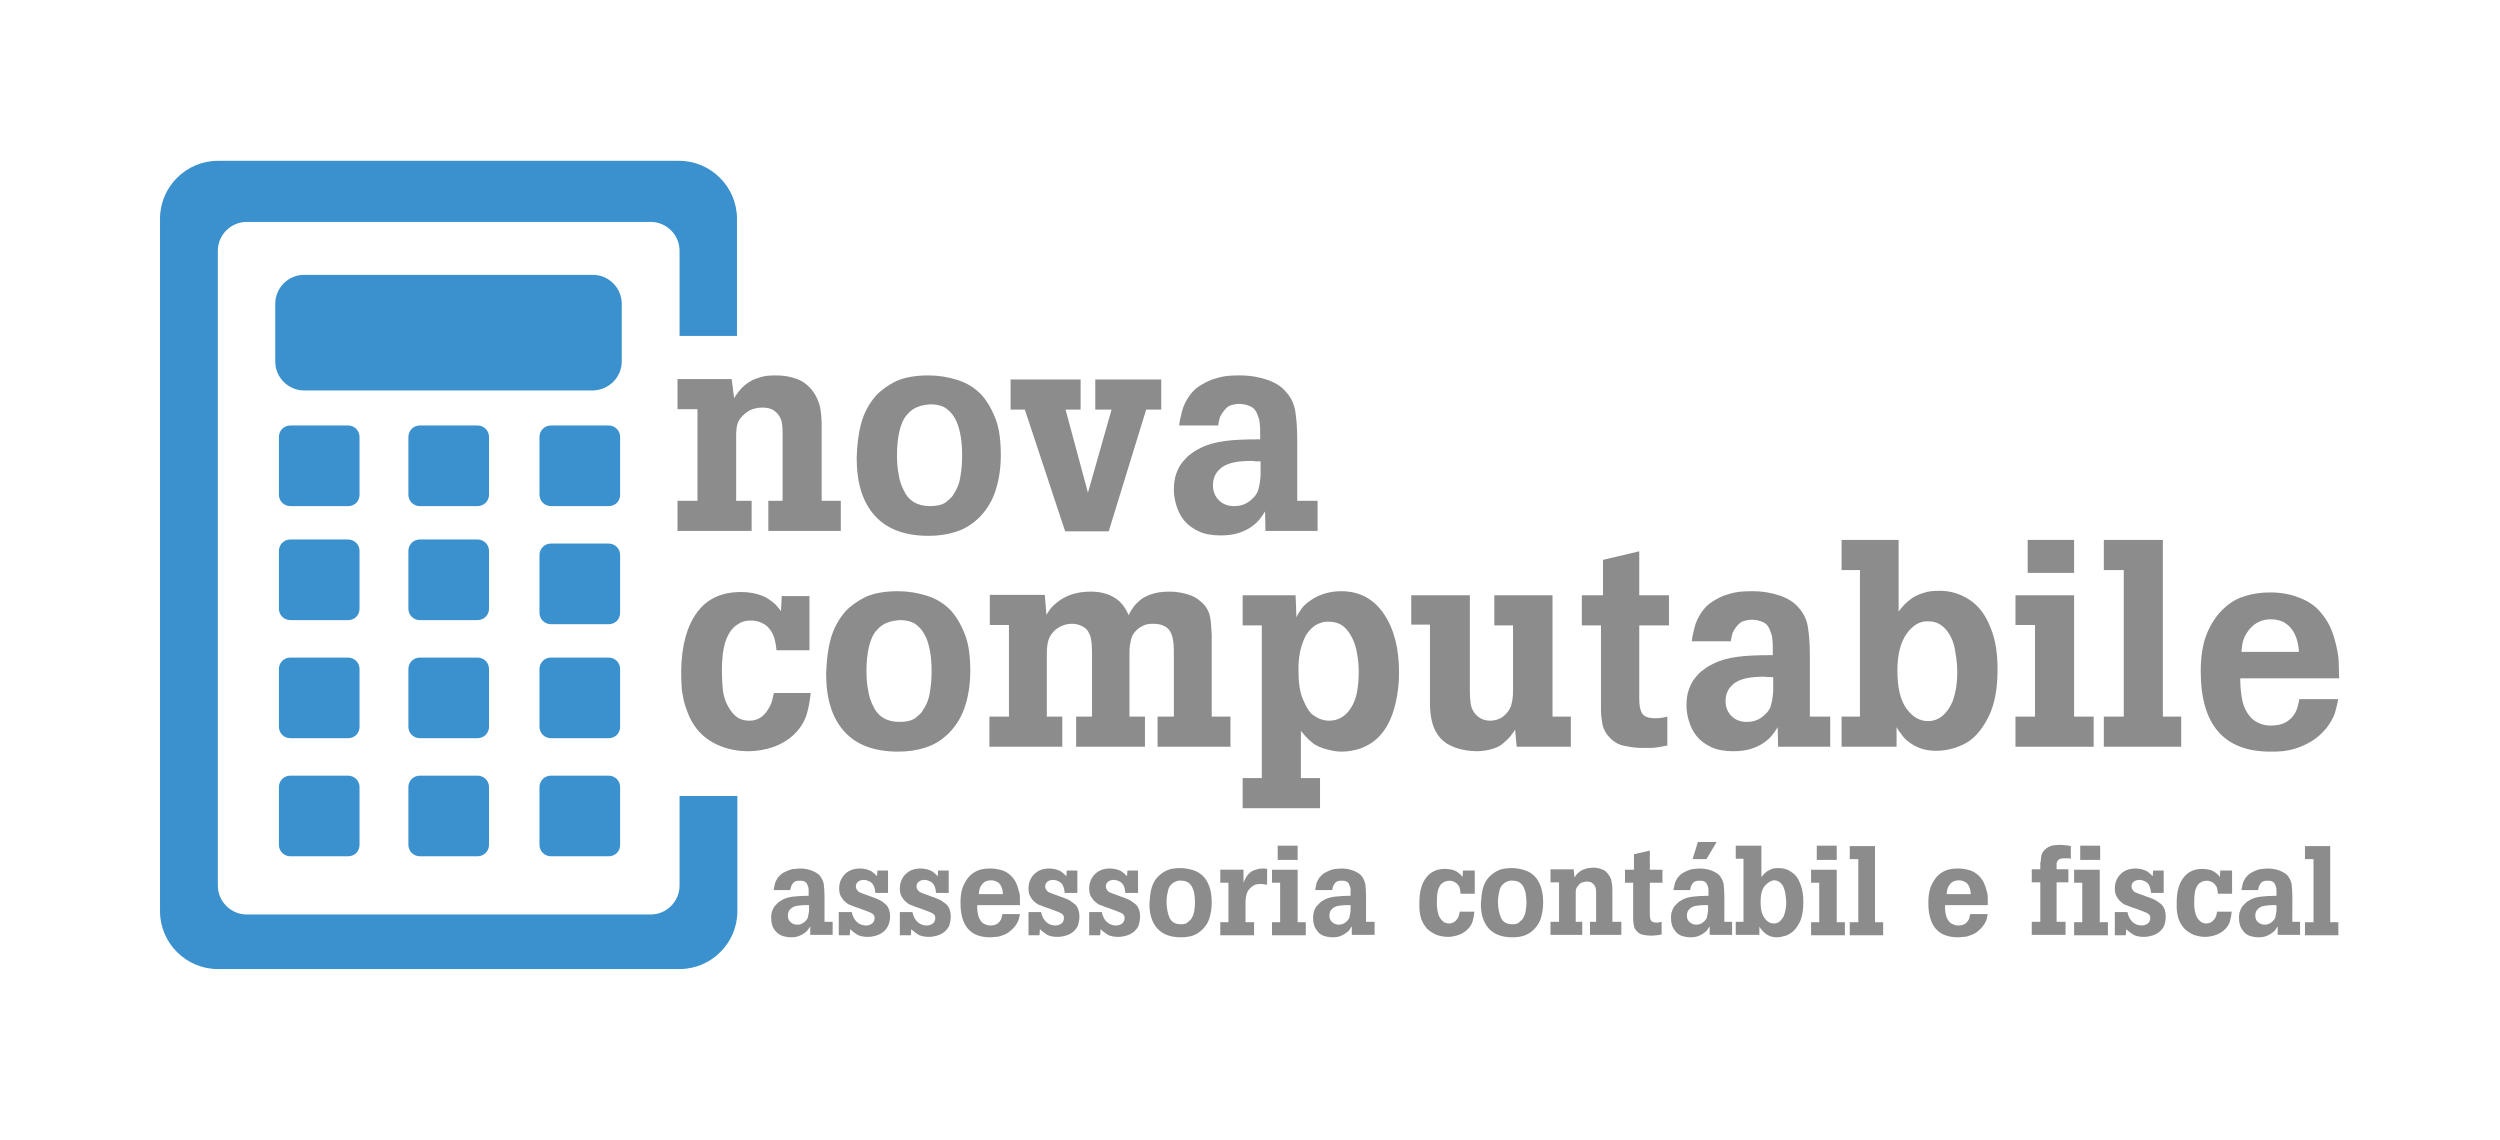 <?xml version="1.0" encoding="UTF-8"?> <!-- Generator: Adobe Illustrator 23.0.2, SVG Export Plug-In . SVG Version: 6.00 Build 0) --> <svg xmlns="http://www.w3.org/2000/svg" xmlns:xlink="http://www.w3.org/1999/xlink" id="Layer_1" x="0px" y="0px" viewBox="0 0 614 280" style="enable-background:new 0 0 614 280;" xml:space="preserve"> <style type="text/css"> .st0{fill:#3A91CD;} .st1{fill:#8C8C8C;} </style> <path class="st0" d="M85.5,124.3H71.3c-1.6,0-2.8-1.3-2.8-2.8v-14.2c0-1.6,1.3-2.8,2.8-2.8h14.2c1.6,0,2.8,1.3,2.8,2.8v14.2 C88.3,123.1,87.1,124.3,85.5,124.3z M120.1,121.5v-14.2c0-1.6-1.3-2.8-2.8-2.8h-14.2c-1.6,0-2.8,1.3-2.8,2.8v14.2 c0,1.6,1.3,2.8,2.8,2.8h14.2C118.8,124.3,120.1,123.1,120.1,121.5z M152.3,121.5v-14.2c0-1.6-1.3-2.8-2.8-2.8h-14.2 c-1.6,0-2.8,1.3-2.8,2.8v14.2c0,1.6,1.3,2.8,2.8,2.8h14.2C151.1,124.3,152.3,123.1,152.3,121.5z M88.3,149.5v-14.2 c0-1.6-1.3-2.8-2.8-2.8H71.3c-1.6,0-2.8,1.3-2.8,2.8v14.2c0,1.6,1.3,2.8,2.8,2.8h14.2C87.1,152.3,88.3,151.1,88.3,149.5z M120.1,149.5v-14.2c0-1.6-1.3-2.8-2.8-2.8h-14.2c-1.6,0-2.8,1.3-2.8,2.8v14.2c0,1.6,1.3,2.8,2.8,2.8h14.2 C118.8,152.3,120.1,151.1,120.1,149.5z M152.3,150.5v-14.2c0-1.6-1.3-2.8-2.8-2.8h-14.2c-1.6,0-2.8,1.3-2.8,2.8v14.2 c0,1.6,1.3,2.8,2.8,2.8h14.2C151.1,153.3,152.3,152.1,152.3,150.5z M88.3,178.5v-14.2c0-1.6-1.3-2.8-2.8-2.8H71.3 c-1.6,0-2.8,1.3-2.8,2.8v14.2c0,1.6,1.3,2.8,2.8,2.8h14.2C87.1,181.3,88.3,180.1,88.3,178.5z M120.1,178.5v-14.2 c0-1.6-1.3-2.8-2.8-2.8h-14.2c-1.6,0-2.8,1.3-2.8,2.8v14.2c0,1.6,1.3,2.8,2.8,2.8h14.2C118.8,181.3,120.1,180.1,120.1,178.5z M152.3,178.5v-14.2c0-1.6-1.3-2.8-2.8-2.8h-14.2c-1.6,0-2.8,1.3-2.8,2.8v14.2c0,1.6,1.3,2.8,2.8,2.8h14.2 C151.1,181.3,152.3,180.1,152.3,178.5z M88.3,207.5v-14.2c0-1.6-1.3-2.8-2.8-2.8H71.3c-1.6,0-2.8,1.3-2.8,2.8v14.2 c0,1.6,1.3,2.8,2.8,2.8h14.2C87.1,210.3,88.3,209.1,88.3,207.5z M120.1,207.5v-14.2c0-1.6-1.3-2.8-2.8-2.8h-14.2 c-1.6,0-2.8,1.3-2.8,2.8v14.2c0,1.6,1.3,2.8,2.8,2.8h14.2C118.8,210.3,120.1,209.1,120.1,207.5z M152.3,207.5v-14.2 c0-1.6-1.3-2.8-2.8-2.8h-14.2c-1.6,0-2.8,1.3-2.8,2.8v14.2c0,1.6,1.3,2.8,2.8,2.8h14.2C151.1,210.3,152.3,209.1,152.3,207.5z M152.7,88.8V74.6c0-3.9-3.2-7.1-7.1-7.1H74.7c-3.9,0-7.1,3.2-7.1,7.1v14.2c0,3.9,3.2,7.1,7.1,7.1h70.9 C149.5,95.8,152.7,92.7,152.7,88.8z M159.8,224.6H60.6c-3.9,0-7.1-3.2-7.1-7.1V61.6c0-3.9,3.2-7.1,7.1-7.1h99.2 c3.9,0,7.1,3.2,7.1,7.1v20.9H181V53.7c0-7.8-6.4-14.2-14.2-14.2H53.5c-7.8,0-14.2,6.4-14.2,14.2v170.1c0,7.8,6.4,14.2,14.2,14.2 h113.4c7.8,0,14.2-6.4,14.2-14.2v-28.3h-14.2v22C166.9,221.4,163.7,224.6,159.8,224.6z"></path> <g> <path class="st1" d="M201.8,123h4.7v7.4h-17.8V123h3.5V106c0-1-0.1-1.7-0.2-2.3c-0.1-0.6-0.4-1.2-0.8-1.8c-0.4-0.5-0.9-1-1.5-1.3 c-0.6-0.3-1.4-0.5-2.4-0.5c-0.8,0-1.6,0.1-2.5,0.4c-0.8,0.3-1.6,0.8-2.4,1.6c-0.7,0.7-1.1,1.4-1.3,2.1c-0.2,0.7-0.3,1.7-0.3,2.8 V123h3.8v7.4h-18.2V123h4.9v-22.5h-4.9v-7.4h13.3l0.6,4.7c0.7-1.2,1.6-2.3,2.5-3.1c1-0.8,1.9-1.4,2.9-1.7c1-0.4,1.9-0.6,2.7-0.7 c0.8-0.1,1.6-0.1,2.3-0.1c1.8,0,3.5,0.3,5.1,0.9c1.6,0.6,2.9,1.7,4,3.2c0.8,1.2,1.3,2.4,1.6,3.6c0.2,1.2,0.4,2.7,0.4,4.4v0.1V123z"></path> <path class="st1" d="M211.5,104c0.7-2.6,1.9-4.8,3.6-6.8c1.3-1.4,3-2.6,5-3.6c2-0.9,4.7-1.4,7.9-1.4c2.5,0,4.9,0.4,7.1,1.1 c2.3,0.7,4.2,1.9,5.8,3.5c1.3,1.4,2.5,3.3,3.5,5.8c1,2.4,1.4,5.5,1.4,9.2c0,3-0.4,5.8-1.2,8.4c-0.8,2.6-2.1,4.8-3.9,6.7 c-1.8,1.8-3.7,3-5.9,3.7c-2.2,0.7-4.4,1-6.7,1c-5.8,0-10.2-1.6-13.2-4.9c-3-3.3-4.5-8-4.5-14.2C210.5,109.4,210.8,106.6,211.5,104z M225.5,99.9c-1,0.3-1.9,1-2.7,1.9c-0.9,1-1.5,2.4-1.9,4.1c-0.4,1.7-0.6,3.7-0.6,5.9c0,1.6,0.1,3.2,0.4,4.6 c0.2,1.5,0.6,2.7,1.2,3.9c1.2,2.7,3.4,4,6.5,4c1.7,0,2.9-0.3,3.7-0.8c0.8-0.6,1.5-1.2,2-1.9v-0.1c1-1.4,1.6-3,1.8-4.7 c0.3-1.7,0.4-3.3,0.4-5c0-2.2-0.2-4-0.5-5.4c-0.3-1.5-0.7-2.6-1.2-3.5c-0.5-1-1.2-1.8-2.1-2.5c-0.9-0.7-2.3-1.1-4-1.1 C227.4,99.4,226.5,99.5,225.5,99.9z"></path> <path class="st1" d="M265.4,93.2v7.4h-3.7l5.5,20.4l5.8-20.4h-4v-7.4h16.2v7.4h-3.7l-9.2,29.9h-10.7l-9.9-29.9h-3.5v-7.4H265.4z"></path> <path class="st1" d="M318.8,123h4.8v7.4h-12.8l-0.1-4.8c-0.4,0.7-0.9,1.4-1.4,2c-0.5,0.6-1.1,1.2-2,1.8c-0.8,0.6-1.9,1.1-3.1,1.5 c-1.2,0.4-2.7,0.6-4.4,0.6c-2.1,0-3.9-0.3-5.4-1c-1.5-0.7-2.7-1.6-3.6-2.7c-0.9-1.1-1.5-2.4-1.9-3.7c-0.4-1.3-0.6-2.6-0.6-3.9 c0-1.5,0.2-2.8,0.6-3.9c0.4-1.1,0.9-2.1,1.6-2.9s1.3-1.5,2.1-2c0.7-0.6,1.5-1,2.3-1.4c1.8-0.9,3.8-1.4,6-1.7 c2.2-0.3,5.1-0.4,8.6-0.4c0-1.8,0-3-0.1-3.7c0-0.7-0.2-1.4-0.4-1.9c-0.4-1.3-1-2.1-1.9-2.5c-0.9-0.4-1.8-0.6-2.7-0.6 c-0.7,0-1.3,0.1-2,0.3c-0.7,0.2-1.3,0.7-1.9,1.5c-0.4,0.5-0.7,1-0.9,1.5c-0.1,0.5-0.3,1.1-0.4,1.8v0.2h-9.6 c0.1-1.1,0.4-2.2,0.7-3.5c0.3-1.2,0.9-2.4,1.6-3.5c0.8-1.2,1.8-2.2,3-2.9c1.2-0.7,2.3-1.3,3.5-1.6c1.2-0.4,2.3-0.6,3.3-0.7 c1-0.1,1.9-0.1,2.8-0.1c2.5,0,4.8,0.4,6.8,1.1c2,0.7,3.5,1.7,4.5,2.9c1.2,1.3,2,2.9,2.3,4.7c0.3,1.8,0.5,4.2,0.5,7.3V123z M309.6,113.3c-0.2,0-0.5,0-0.9,0c-0.7,0-1.1-0.1-1.2-0.1c-1.7,0-3.3,0.1-4.6,0.4s-2.5,0.8-3.3,1.6c-1.1,1-1.7,2.3-1.7,4 c0,1.5,0.5,2.7,1.5,3.7c1,1,2.3,1.4,3.7,1.4c1.5,0,2.8-0.4,3.9-1.3c1-0.8,1.7-1.6,2-2.6c0.3-1,0.5-2.2,0.6-3.7V113.3z"></path> </g> <g> <path class="st1" d="M199.1,170.3c-0.2,1.8-0.5,3.6-1,5.2c-0.5,1.6-1.4,3.2-2.9,4.7c-1.4,1.4-3.2,2.5-5.1,3.2 c-2,0.7-4.1,1.1-6.4,1.1c-2.3,0-4.5-0.4-6.6-1.2c-2.1-0.8-3.9-2-5.4-3.6c-1-1.1-1.8-2.4-2.4-3.7c-0.6-1.4-1.1-2.8-1.4-4.1 c-0.3-1.4-0.5-2.6-0.5-3.6c-0.1-1-0.1-2.1-0.1-3.1v-0.5c0.1-6.2,1.4-10.9,3.9-14.3s6.1-5,10.8-5c1.5,0,2.8,0.2,3.9,0.5 c1.1,0.3,2.1,0.7,2.8,1.2c0.7,0.5,1.3,0.9,1.8,1.4c0.4,0.5,0.9,1,1.3,1.6l0.2-3.7h6.8v13.3h-8.1c-0.1-1.2-0.3-2.3-0.6-3.2 c-0.3-0.9-0.8-1.8-1.6-2.6c-1.2-1-2.5-1.5-4.2-1.5c-0.9,0-1.7,0.2-2.4,0.5c-0.7,0.4-1.3,0.8-1.8,1.3c-0.8,0.8-1.5,2-2,3.6 c-0.5,1.6-0.8,3.9-0.8,6.9c0,1.8,0.1,3.3,0.2,4.4c0.1,1.2,0.4,2.2,0.7,3.1c0.6,1.4,1.3,2.6,2.3,3.5c0.9,0.9,2.1,1.3,3.6,1.3 c1.9,0,3.4-0.9,4.5-2.7c0.4-0.6,0.7-1.2,0.9-1.8c0.2-0.6,0.3-1.2,0.5-2c0-0.1,0.1-0.2,0.1-0.3H199.1z"></path> <path class="st1" d="M204,157c0.7-2.6,1.9-4.8,3.6-6.8c1.3-1.4,3-2.6,5-3.6c2-0.9,4.7-1.4,7.9-1.4c2.5,0,4.9,0.4,7.1,1.1 c2.3,0.7,4.2,1.9,5.8,3.5c1.3,1.4,2.5,3.3,3.5,5.8c1,2.4,1.4,5.5,1.4,9.2c0,3-0.4,5.8-1.2,8.4c-0.8,2.6-2.1,4.8-3.9,6.7 c-1.8,1.8-3.7,3-5.9,3.7c-2.2,0.7-4.4,1-6.7,1c-5.8,0-10.2-1.6-13.2-4.9c-3-3.3-4.5-8-4.5-14.2C203,162.4,203.3,159.6,204,157z M218,152.9c-1,0.3-1.9,1-2.7,1.9c-0.9,1-1.5,2.4-1.9,4.1c-0.4,1.7-0.6,3.7-0.6,5.9c0,1.6,0.1,3.2,0.4,4.6c0.2,1.5,0.6,2.7,1.2,3.9 c1.2,2.7,3.4,4,6.5,4c1.7,0,2.9-0.3,3.7-0.8c0.8-0.6,1.5-1.2,2-1.9v-0.1c1-1.4,1.6-3,1.8-4.7c0.3-1.7,0.4-3.3,0.4-5 c0-2.2-0.2-4-0.5-5.4c-0.3-1.5-0.7-2.6-1.2-3.5c-0.5-1-1.2-1.8-2.1-2.5c-0.9-0.7-2.3-1.1-4-1.1C219.9,152.4,219,152.5,218,152.9z"></path> <path class="st1" d="M257,151c0.4-0.6,0.7-1.1,1-1.5c0.3-0.4,0.7-0.8,1.3-1.3c2.2-1.9,5-2.9,8.6-2.9c2,0,3.9,0.4,5.5,1.3 c1.7,0.9,2.9,2.4,3.8,4.5c0.3-0.7,0.7-1.3,1.1-1.9c0.4-0.6,1-1.2,1.7-1.8c0.7-0.6,1.7-1.1,2.9-1.5c1.2-0.4,2.6-0.6,4.3-0.6 c1.8,0,3.4,0.3,4.9,0.8c1.5,0.5,2.7,1.4,3.7,2.5c0.8,1,1.2,1.9,1.4,2.9c0.2,1,0.3,2.5,0.4,4.5v0.2V176h4.6v7.4h-17.9V176h4v-16.1 v-0.1c0-1.1-0.1-1.9-0.2-2.6s-0.3-1.3-0.6-1.9c-0.3-0.6-0.8-1.2-1.5-1.5c-0.7-0.4-1.6-0.6-2.8-0.6c-0.9,0-1.7,0.1-2.3,0.4 c-0.6,0.3-1.2,0.6-1.7,1.1c-0.7,0.7-1.2,1.4-1.4,2.3c-0.2,0.9-0.4,1.9-0.4,3v16h3.8v7.4h-16.9V176h3.9v-15.4v-0.4 c0-1.4-0.1-2.4-0.2-3c-0.1-0.6-0.2-1.1-0.5-1.6c-0.3-0.8-0.9-1.4-1.7-1.8c-0.8-0.4-1.6-0.6-2.5-0.6c-1.5,0-2.8,0.5-4,1.4 c-0.9,0.8-1.5,1.6-1.8,2.6c-0.3,1-0.4,2.1-0.4,3.3V176h3.8v7.4h-17.9V176h4.8v-22.5h-4.7v-7.4h13.5L257,151z"></path> <path class="st1" d="M318.4,151.6c0.4-0.9,0.9-1.6,1.4-2.3c0.5-0.7,1.3-1.3,2.3-2c2.1-1.4,4.6-2.1,7.3-2.1c4.5,0,8,1.9,10.5,5.6 c2.5,3.7,3.7,8.5,3.7,14.3c0,3.2-0.4,6.3-1.3,9.3c-0.9,3-2.3,5.3-4.1,7c-1.2,1.1-2.5,1.8-4,2.4c-1.5,0.5-3.1,0.8-4.6,0.8 c-0.9,0-1.9-0.1-3.1-0.4l-0.4-0.1c-1.7-0.4-3-1-3.9-1.8c-0.9-0.7-1.8-1.7-2.7-2.8v11.6h4.7v7.4h-19v-7.4h4.7v-37.5h-4.7v-7.4h13 L318.4,151.6z M323,153.6c-1,0.7-1.8,1.6-2.4,2.7c-0.6,1.2-1,2.4-1.3,3.8c-0.3,1.4-0.4,2.8-0.4,4.3c0,3,0.3,5.4,1,7.1 c0.7,1.7,1.4,3,2.1,3.7c0.5,0.5,1.2,0.9,2,1.3c0.8,0.3,1.6,0.5,2.4,0.5c2.2,0,4-1,5.3-3c0.8-1.2,1.3-2.5,1.6-4.1 c0.3-1.6,0.4-3.3,0.4-4.9c0-1.5-0.1-2.9-0.4-4.4c-0.2-1.4-0.6-2.7-1.2-3.9c-0.6-1.2-1.3-2.2-2.2-2.9c-0.9-0.7-2.1-1.1-3.5-1.1 C325.2,152.6,324,153,323,153.6z"></path> <path class="st1" d="M346.7,146.2h14.3v23.8c0,1.1,0.1,2,0.2,2.8c0.1,0.8,0.4,1.5,0.8,2.1c0.4,0.6,0.9,1.1,1.6,1.5 c0.7,0.4,1.5,0.6,2.4,0.6c1.1,0,2.1-0.3,3-0.9c1.1-0.8,1.7-1.7,2.1-2.7c0.3-1,0.5-2.2,0.5-3.6v-0.1v-16.1H367v-7.4h14.3V176h4.5 v7.4h-13.3l-0.4-4.2c-0.4,0.7-0.9,1.3-1.3,1.8c-0.5,0.6-1.1,1.1-1.8,1.7c-0.7,0.6-1.6,1-2.7,1.3c-1.1,0.3-2.3,0.5-3.6,0.5 c-0.9,0-1.7-0.1-2.5-0.2c-2-0.3-3.6-0.9-4.9-1.7c-1.2-0.8-2.1-1.8-2.7-3c-0.6-1.1-0.9-2.2-1.1-3.3c-0.2-1.1-0.3-2.2-0.3-3.5v-19.4 h-4.6V146.2z"></path> <path class="st1" d="M402.6,135.4v10.8h7.3v7.4h-7.3v18c0,1.6,0.2,2.8,0.7,3.6c0.5,0.8,1.5,1.2,3.3,1.2c0.9,0,1.8-0.1,2.9-0.4v7.1 c-1.1,0.2-2,0.4-2.8,0.5c-0.8,0.1-1.9,0.1-3.3,0.1c-1.4,0-2.9-0.2-4.4-0.5c-1.5-0.3-2.7-1-3.7-2.1c-0.9-0.9-1.4-1.9-1.7-3 c-0.2-1.1-0.4-2.4-0.4-3.7v-20.8h-4.7v-7.4h5.2v-8.7L402.6,135.4z"></path> <path class="st1" d="M444.7,176h4.8v7.4h-12.8l-0.1-4.8c-0.4,0.7-0.9,1.4-1.4,2c-0.5,0.6-1.1,1.2-2,1.8c-0.8,0.6-1.9,1.1-3.1,1.5 c-1.2,0.4-2.7,0.6-4.4,0.6c-2.1,0-3.9-0.3-5.4-1s-2.7-1.6-3.6-2.7c-0.9-1.1-1.5-2.4-1.9-3.7c-0.4-1.3-0.6-2.6-0.6-3.9 c0-1.5,0.2-2.8,0.6-3.9c0.4-1.1,0.9-2.1,1.6-2.9c0.6-0.8,1.3-1.5,2.1-2c0.7-0.6,1.5-1,2.3-1.4c1.8-0.9,3.8-1.4,6-1.7 c2.2-0.3,5.1-0.4,8.6-0.4c0-1.8,0-3-0.1-3.7c0-0.7-0.2-1.4-0.4-1.9c-0.4-1.3-1-2.1-1.9-2.5c-0.9-0.4-1.8-0.6-2.7-0.6 c-0.7,0-1.3,0.1-2,0.3c-0.7,0.2-1.3,0.7-1.9,1.5c-0.4,0.5-0.7,1-0.9,1.5c-0.1,0.5-0.3,1.1-0.4,1.8v0.2h-9.6 c0.1-1.1,0.4-2.2,0.7-3.5c0.3-1.2,0.9-2.4,1.6-3.5c0.8-1.2,1.8-2.2,3-2.9c1.2-0.7,2.3-1.3,3.5-1.6c1.2-0.4,2.3-0.6,3.3-0.7 c1-0.1,1.9-0.1,2.8-0.1c2.5,0,4.8,0.4,6.8,1.1c2,0.7,3.5,1.7,4.5,2.9c1.2,1.3,2,2.9,2.3,4.7c0.3,1.8,0.5,4.2,0.5,7.3V176z M435.5,166.3c-0.2,0-0.5,0-0.9,0c-0.7,0-1.1-0.1-1.2-0.1c-1.7,0-3.3,0.1-4.6,0.4s-2.5,0.8-3.3,1.6c-1.1,1-1.7,2.3-1.7,4 c0,1.5,0.5,2.7,1.5,3.7c1,1,2.3,1.4,3.7,1.4c1.5,0,2.8-0.4,3.9-1.3c1-0.8,1.7-1.6,2-2.6c0.3-1,0.5-2.2,0.6-3.7V166.3z"></path> <path class="st1" d="M466.3,132.6v17.6c0.4-0.6,0.9-1.1,1.4-1.7c0.5-0.5,1.2-1.1,1.9-1.6c0.8-0.5,1.8-1,2.9-1.3 c1.1-0.4,2.4-0.5,3.9-0.5c2.6,0,5,0.7,7.3,2.2c2.3,1.5,4,3.8,5.2,6.9c1.2,2.9,1.7,6.3,1.7,10.2c0,4.7-0.7,8.5-2.1,11.4 c-1.4,2.9-3.1,5-5,6.3c-1.1,0.7-2.4,1.3-3.8,1.7c-1.4,0.4-2.8,0.6-4.1,0.6c-1.5,0-2.8-0.2-3.9-0.6c-1.1-0.4-2-0.9-2.8-1.5 c-0.8-0.6-1.4-1.2-1.8-1.8c-0.5-0.6-0.9-1.2-1.3-1.9v4.8h-13.5V176h4.5v-36h-4.5v-7.4H466.3z M468.3,155.6 c-1.5,2.1-2.3,5.1-2.3,9.1c0,4.1,0.7,7.2,2.2,9.3c1.5,2.1,3.3,3.1,5.3,3.1c1.3,0,2.5-0.4,3.6-1.3c1-0.9,1.8-2,2.4-3.4 c0.8-2.1,1.2-4.5,1.2-7.3c0-1.3-0.1-2.9-0.4-4.5c-0.2-1.7-0.6-3.1-1.2-4.2c-0.6-1.2-1.3-2.1-2.3-2.8c-0.9-0.7-2-1-3.2-1 C471.6,152.5,469.8,153.5,468.3,155.6z"></path> <path class="st1" d="M494.9,146.2h14.5V176h4.8v7.4h-19.2V176h4.8v-22.5h-4.8V146.2z M498,132.6h11.4v8.1H498V132.6z"></path> <path class="st1" d="M531.2,132.6V176h4.5v7.4h-19V176h4.9v-36h-4.9v-7.4H531.2z"></path> <path class="st1" d="M574.3,171.4c-0.2,1.5-0.6,2.8-0.9,3.9c-0.4,1.1-1.1,2.3-2,3.5c-1.1,1.3-2.3,2.4-3.6,3.2 c-1.3,0.8-2.7,1.4-3.9,1.8c-1.3,0.4-2.4,0.6-3.4,0.7c-1,0.1-2,0.1-2.9,0.1c-11.4,0-17.1-6.6-17.1-19.7c0-3.7,0.5-6.7,1.4-9 c0.9-2.3,2.1-4.2,3.5-5.7c1.7-1.8,3.6-3.1,5.7-3.7c2-0.7,4.2-1,6.4-1c2.6,0,5,0.4,7.2,1.3c2.2,0.8,4.1,2.1,5.5,3.9 c1,1.2,1.8,2.5,2.4,4c0.6,1.5,1,3,1.3,4.4c0.3,1.4,0.5,2.7,0.5,3.9c0,1.1,0.1,2.3,0.1,3.6h-24.3c0,1.4,0.1,2.8,0.3,4.2 c0.2,1.4,0.5,2.6,1.1,3.7c0.7,1.3,1.5,2.2,2.6,2.8c1.1,0.6,2.2,0.9,3.4,0.9c1.4,0,2.6-0.2,3.6-0.7c0.9-0.5,1.6-1.1,2.1-1.8 c0.5-0.7,0.8-1.4,1-2.1c0.2-0.7,0.3-1.3,0.4-1.9H574.3z M564.6,160.1c0-0.7-0.1-1.4-0.3-2.3c-0.2-0.9-0.5-1.7-1-2.6 c-0.5-0.9-1.2-1.6-2.1-2.2c-0.9-0.6-2.1-0.9-3.5-0.9c-2.1,0-3.8,0.8-5.2,2.4c-0.7,0.9-1.2,1.7-1.5,2.6c-0.3,0.9-0.4,1.8-0.5,3 H564.6z"></path> </g> <g> <g> <path class="st1" d="M202.4,226.4h2.1v3.2H199l0-2.1c-0.2,0.3-0.4,0.6-0.6,0.9c-0.2,0.3-0.5,0.5-0.9,0.8s-0.8,0.5-1.3,0.7 c-0.5,0.2-1.2,0.3-1.9,0.3c-0.9,0-1.7-0.2-2.3-0.4c-0.7-0.3-1.2-0.7-1.6-1.2c-0.4-0.5-0.7-1-0.8-1.6c-0.2-0.6-0.2-1.1-0.2-1.7 c0-0.6,0.1-1.2,0.3-1.7c0.2-0.5,0.4-0.9,0.7-1.2s0.6-0.6,0.9-0.9c0.3-0.2,0.7-0.4,1-0.6c0.8-0.4,1.7-0.6,2.6-0.7 c1-0.1,2.2-0.2,3.7-0.2c0-0.8,0-1.3,0-1.6s-0.1-0.6-0.2-0.8c-0.2-0.6-0.4-0.9-0.8-1.1s-0.8-0.2-1.2-0.2c-0.3,0-0.6,0-0.9,0.1 c-0.3,0.1-0.6,0.3-0.8,0.6c-0.2,0.2-0.3,0.5-0.4,0.7s-0.1,0.5-0.2,0.8v0.1h-4.1c0.1-0.5,0.2-1,0.3-1.5c0.1-0.5,0.4-1,0.7-1.5 c0.4-0.5,0.8-0.9,1.3-1.2c0.5-0.3,1-0.5,1.5-0.7c0.5-0.2,1-0.3,1.4-0.3c0.4,0,0.8-0.1,1.2-0.1c1.1,0,2.1,0.2,2.9,0.5 c0.8,0.3,1.5,0.7,2,1.2c0.5,0.6,0.8,1.3,1,2c0.1,0.8,0.2,1.8,0.2,3.2V226.4z M198.5,222.3c-0.1,0-0.2,0-0.4,0c-0.3,0-0.5,0-0.5,0 c-0.7,0-1.4,0.1-2,0.2c-0.6,0.1-1.1,0.4-1.4,0.7c-0.5,0.4-0.7,1-0.7,1.7c0,0.6,0.2,1.2,0.7,1.6c0.4,0.4,1,0.6,1.6,0.6 c0.7,0,1.2-0.2,1.7-0.6c0.4-0.3,0.7-0.7,0.9-1.1c0.1-0.4,0.2-1,0.3-1.6V222.3z"></path> <path class="st1" d="M209.2,224c0.1,0.5,0.2,0.9,0.4,1.2c0.1,0.4,0.4,0.7,0.7,1.1c0.7,0.7,1.5,1,2.4,1c0.6,0,1.1-0.2,1.5-0.5 c0.4-0.3,0.6-0.8,0.6-1.3c0-0.4-0.1-0.7-0.3-0.9c-0.2-0.2-0.5-0.4-0.8-0.5c-0.6-0.2-1.4-0.6-2.6-1c-0.4-0.1-0.8-0.3-1.2-0.4 c-0.5-0.2-0.9-0.4-1.3-0.5c-0.4-0.2-0.7-0.4-1.1-0.8c-0.4-0.3-0.7-0.8-1-1.3c-0.3-0.5-0.4-1.2-0.4-1.9c0-1.4,0.5-2.6,1.4-3.5 c1-1,2.2-1.4,3.8-1.4c0.5,0,1,0.1,1.5,0.2c0.6,0.2,1.2,0.4,1.5,0.7c0.4,0.3,0.7,0.6,1.1,1l0,0l0.1-1.4h2.6v5.5h-3.1v0 c-0.1-0.8-0.2-1.3-0.4-1.7c-0.2-0.5-0.6-0.9-1-1.1c-0.4-0.2-0.9-0.4-1.4-0.4c-0.5,0-1,0.1-1.4,0.4c-0.4,0.3-0.6,0.7-0.6,1.2 c0,0.4,0.1,0.6,0.3,0.9s0.4,0.4,0.5,0.5c0.2,0.1,0.5,0.2,1,0.4c0.5,0.2,1.1,0.4,1.9,0.7c0.6,0.2,0.9,0.3,1.1,0.4 c0.5,0.2,1,0.4,1.3,0.6c0.4,0.2,0.7,0.5,1.1,0.8c0.4,0.3,0.7,0.8,0.9,1.3c0.2,0.5,0.3,1.2,0.3,1.9c0,0.8-0.2,1.6-0.5,2.2 c-0.3,0.6-0.7,1.1-1.2,1.5c-0.5,0.4-1.1,0.7-1.8,0.9c-0.7,0.2-1.3,0.3-2,0.3c-1,0-1.9-0.2-2.5-0.5c-0.6-0.4-1.2-0.8-1.8-1.4l0,0 l-0.1,1.5h-2.7V224H209.2z"></path> <path class="st1" d="M224.1,224c0.1,0.5,0.2,0.9,0.4,1.2c0.1,0.4,0.4,0.7,0.7,1.1c0.7,0.7,1.5,1,2.4,1c0.6,0,1.1-0.2,1.5-0.5 c0.4-0.3,0.6-0.8,0.6-1.3c0-0.4-0.1-0.7-0.3-0.9s-0.5-0.4-0.8-0.5c-0.6-0.2-1.4-0.6-2.6-1c-0.4-0.1-0.8-0.3-1.2-0.4 c-0.5-0.2-0.9-0.4-1.3-0.5c-0.4-0.2-0.7-0.4-1.1-0.8c-0.4-0.3-0.7-0.8-1-1.3c-0.3-0.5-0.4-1.2-0.4-1.9c0-1.4,0.5-2.6,1.4-3.5 c1-1,2.2-1.4,3.8-1.4c0.5,0,1,0.1,1.5,0.2c0.6,0.2,1.2,0.4,1.5,0.7c0.4,0.3,0.7,0.6,1.1,1l0,0l0.1-1.4h2.6v5.5h-3.1v0 c-0.1-0.8-0.2-1.3-0.4-1.7c-0.2-0.5-0.6-0.9-1-1.1c-0.4-0.2-0.9-0.4-1.4-0.4c-0.5,0-1,0.1-1.4,0.4c-0.4,0.3-0.6,0.7-0.6,1.2 c0,0.4,0.1,0.6,0.3,0.9c0.2,0.2,0.4,0.4,0.5,0.5c0.2,0.1,0.5,0.2,1,0.4c0.5,0.2,1.1,0.4,1.9,0.7c0.6,0.2,0.9,0.3,1.1,0.4 c0.5,0.2,1,0.4,1.3,0.6s0.7,0.5,1.1,0.8c0.4,0.3,0.7,0.8,0.9,1.3c0.2,0.5,0.3,1.2,0.3,1.9c0,0.8-0.2,1.6-0.4,2.2 c-0.3,0.6-0.7,1.1-1.2,1.5c-0.5,0.4-1.1,0.7-1.8,0.9c-0.7,0.2-1.3,0.3-2,0.3c-1,0-1.9-0.2-2.5-0.5c-0.6-0.4-1.2-0.8-1.8-1.4l0,0 l-0.1,1.5H221V224H224.1z"></path> <path class="st1" d="M250.5,224.4c-0.1,0.6-0.2,1.2-0.4,1.7c-0.2,0.5-0.5,1-0.9,1.5c-0.5,0.6-1,1-1.5,1.4 c-0.6,0.4-1.1,0.6-1.7,0.8c-0.5,0.2-1,0.3-1.5,0.3c-0.4,0-0.8,0.1-1.3,0.1c-4.9,0-7.3-2.8-7.3-8.5c0-1.6,0.2-2.9,0.6-3.9 c0.4-1,0.9-1.8,1.5-2.5c0.7-0.8,1.6-1.3,2.4-1.6c0.9-0.3,1.8-0.4,2.8-0.4c1.1,0,2.1,0.2,3.1,0.5c1,0.4,1.7,0.9,2.4,1.7 c0.4,0.5,0.8,1.1,1,1.7c0.3,0.6,0.4,1.3,0.6,1.9s0.2,1.2,0.2,1.7c0,0.5,0,1,0,1.5H240c0,0.6,0,1.2,0.1,1.8 c0.1,0.6,0.2,1.1,0.5,1.6c0.3,0.6,0.7,1,1.1,1.2c0.5,0.2,0.9,0.4,1.5,0.4c0.6,0,1.1-0.1,1.5-0.3c0.4-0.2,0.7-0.5,0.9-0.8 c0.2-0.3,0.4-0.6,0.4-0.9c0.1-0.3,0.1-0.6,0.2-0.8H250.5z M246.3,219.6c0-0.3,0-0.6-0.1-1c-0.1-0.4-0.2-0.7-0.4-1.1 s-0.5-0.7-0.9-0.9s-0.9-0.4-1.5-0.4c-0.9,0-1.7,0.3-2.2,1c-0.3,0.4-0.5,0.7-0.6,1.1s-0.2,0.8-0.2,1.3H246.3z"></path> <path class="st1" d="M255.7,224c0.1,0.5,0.2,0.9,0.4,1.2c0.1,0.4,0.4,0.7,0.7,1.1c0.7,0.7,1.5,1,2.4,1c0.6,0,1.1-0.2,1.5-0.5 c0.4-0.3,0.6-0.8,0.6-1.3c0-0.4-0.1-0.7-0.3-0.9s-0.5-0.4-0.8-0.5c-0.6-0.2-1.4-0.6-2.6-1c-0.4-0.1-0.8-0.3-1.2-0.4 c-0.5-0.2-0.9-0.4-1.3-0.5c-0.4-0.2-0.7-0.4-1.1-0.8c-0.4-0.3-0.7-0.8-1-1.3c-0.3-0.5-0.4-1.2-0.4-1.9c0-1.4,0.5-2.6,1.4-3.5 c1-1,2.2-1.4,3.8-1.4c0.5,0,1,0.1,1.5,0.2c0.6,0.2,1.2,0.4,1.5,0.7c0.4,0.3,0.7,0.6,1.1,1l0,0l0.1-1.4h2.6v5.5h-3.1v0 c-0.1-0.8-0.2-1.3-0.4-1.7c-0.2-0.5-0.6-0.9-1-1.1c-0.4-0.2-0.9-0.4-1.4-0.4c-0.5,0-1,0.1-1.4,0.4c-0.4,0.3-0.6,0.7-0.6,1.2 c0,0.4,0.1,0.6,0.3,0.9s0.4,0.4,0.5,0.5c0.2,0.1,0.5,0.2,1,0.4c0.5,0.2,1.1,0.4,1.9,0.7c0.6,0.2,0.9,0.3,1.1,0.4 c0.5,0.2,1,0.4,1.3,0.6s0.7,0.5,1.1,0.8c0.4,0.3,0.7,0.8,0.9,1.3c0.2,0.5,0.3,1.2,0.3,1.9c0,0.8-0.2,1.6-0.4,2.2 c-0.3,0.6-0.7,1.1-1.2,1.5c-0.5,0.4-1.1,0.7-1.8,0.9c-0.7,0.2-1.3,0.3-2,0.3c-1,0-1.9-0.2-2.5-0.5c-0.6-0.4-1.2-0.8-1.8-1.4l0,0 l-0.1,1.5h-2.7V224H255.7z"></path> <path class="st1" d="M270.6,224c0.1,0.5,0.2,0.9,0.4,1.2c0.1,0.4,0.4,0.7,0.7,1.1c0.7,0.7,1.5,1,2.4,1c0.6,0,1.1-0.2,1.5-0.5 c0.4-0.3,0.6-0.8,0.6-1.3c0-0.4-0.1-0.7-0.3-0.9s-0.5-0.4-0.8-0.5c-0.6-0.2-1.4-0.6-2.6-1c-0.4-0.1-0.8-0.3-1.2-0.4 c-0.5-0.2-0.9-0.4-1.3-0.5c-0.4-0.2-0.7-0.4-1.1-0.8c-0.4-0.3-0.7-0.8-1-1.3c-0.3-0.5-0.4-1.2-0.4-1.9c0-1.4,0.5-2.6,1.4-3.5 c1-1,2.2-1.4,3.8-1.4c0.5,0,1,0.1,1.5,0.2c0.6,0.2,1.2,0.4,1.5,0.7c0.4,0.3,0.7,0.6,1.1,1l0,0l0.1-1.4h2.6v5.5h-3.1v0 c-0.1-0.8-0.2-1.3-0.4-1.7c-0.2-0.5-0.6-0.9-1-1.1c-0.4-0.2-0.9-0.4-1.4-0.4c-0.5,0-1,0.1-1.4,0.4c-0.4,0.3-0.6,0.7-0.6,1.2 c0,0.4,0.1,0.6,0.3,0.9s0.4,0.4,0.5,0.5c0.2,0.1,0.5,0.2,1,0.4c0.5,0.2,1.1,0.4,1.9,0.7c0.6,0.2,0.9,0.3,1.1,0.4 c0.5,0.2,1,0.4,1.3,0.6s0.7,0.5,1.1,0.8c0.4,0.3,0.7,0.8,0.9,1.3c0.2,0.5,0.3,1.2,0.3,1.9c0,0.8-0.2,1.6-0.4,2.2 c-0.3,0.6-0.7,1.1-1.2,1.5c-0.5,0.4-1.1,0.7-1.8,0.9c-0.7,0.2-1.3,0.3-2,0.3c-1,0-1.9-0.2-2.5-0.5c-0.6-0.4-1.2-0.8-1.8-1.4l0,0 l-0.1,1.5h-2.7V224H270.6z"></path> <path class="st1" d="M282.8,218.2c0.3-1.1,0.8-2.1,1.6-2.9c0.6-0.6,1.3-1.1,2.1-1.5s2-0.6,3.4-0.6c1.1,0,2.1,0.2,3.1,0.5 s1.8,0.8,2.5,1.5c0.6,0.6,1.1,1.4,1.5,2.5s0.6,2.4,0.6,4c0,1.3-0.2,2.5-0.5,3.6c-0.3,1.1-0.9,2.1-1.7,2.9 c-0.8,0.8-1.6,1.3-2.5,1.6c-0.9,0.3-1.9,0.4-2.9,0.4c-2.5,0-4.4-0.7-5.7-2.1s-2-3.4-2-6.1C282.4,220.6,282.5,219.3,282.8,218.2z M288.8,216.5c-0.4,0.1-0.8,0.4-1.2,0.8c-0.4,0.4-0.7,1-0.8,1.8c-0.2,0.7-0.3,1.6-0.3,2.5c0,0.7,0.1,1.4,0.2,2s0.3,1.2,0.5,1.7 c0.5,1.2,1.5,1.7,2.8,1.7c0.7,0,1.3-0.1,1.6-0.4s0.6-0.5,0.9-0.8v0c0.4-0.6,0.7-1.3,0.8-2c0.1-0.7,0.2-1.4,0.2-2.1 c0-0.9-0.1-1.7-0.2-2.3c-0.1-0.6-0.3-1.1-0.5-1.5c-0.2-0.4-0.5-0.8-0.9-1.1c-0.4-0.3-1-0.5-1.7-0.5 C289.7,216.2,289.2,216.3,288.8,216.5z"></path> <path class="st1" d="M305.4,216.8L305.4,216.8c0.2-0.4,0.3-0.8,0.5-1.1c0.2-0.3,0.4-0.7,0.8-1.1s0.8-0.7,1.4-0.9s1.2-0.4,2-0.4 c0.3,0,0.6,0,1.1,0.1v3.9c-0.6-0.1-1.2-0.2-1.6-0.2c-0.6,0-1.1,0.1-1.4,0.2c-0.4,0.2-0.7,0.4-0.9,0.6c-0.6,0.5-0.9,1-1.1,1.6 c-0.2,0.6-0.3,1.4-0.3,2.1v0.1v4.8h2.1v3.2h-8.3v-3.2h2v-9.7h-2v-3.2h5.7L305.4,216.8z"></path> <path class="st1" d="M312.5,213.6h6.2v12.9h2v3.2h-8.3v-3.2h2v-9.7h-2V213.6z M313.8,207.7h4.9v3.5h-4.9V207.7z"></path> <path class="st1" d="M335.5,226.4h2.1v3.2H332l0-2.1c-0.2,0.3-0.4,0.6-0.6,0.9c-0.2,0.3-0.5,0.5-0.9,0.8c-0.4,0.3-0.8,0.5-1.3,0.7 c-0.5,0.2-1.2,0.3-1.9,0.3c-0.9,0-1.7-0.2-2.3-0.4c-0.7-0.3-1.2-0.7-1.5-1.2c-0.4-0.5-0.7-1-0.8-1.6c-0.2-0.6-0.2-1.1-0.2-1.7 c0-0.6,0.1-1.2,0.3-1.7s0.4-0.9,0.7-1.2c0.3-0.3,0.6-0.6,0.9-0.9c0.3-0.2,0.7-0.4,1-0.6c0.8-0.4,1.7-0.6,2.6-0.7 c1-0.1,2.2-0.2,3.7-0.2c0-0.8,0-1.3,0-1.6s-0.1-0.6-0.2-0.8c-0.2-0.6-0.4-0.9-0.8-1.1c-0.4-0.2-0.8-0.2-1.2-0.2 c-0.3,0-0.6,0-0.9,0.1c-0.3,0.1-0.6,0.3-0.8,0.6c-0.2,0.2-0.3,0.5-0.4,0.7c-0.1,0.2-0.1,0.5-0.2,0.8v0.1H323 c0.1-0.5,0.2-1,0.3-1.5c0.1-0.5,0.4-1,0.7-1.5c0.4-0.5,0.8-0.9,1.3-1.2c0.5-0.3,1-0.5,1.5-0.7c0.5-0.2,1-0.3,1.4-0.3 c0.4,0,0.8-0.1,1.2-0.1c1.1,0,2.1,0.2,2.9,0.5c0.8,0.3,1.5,0.7,2,1.2c0.5,0.6,0.8,1.3,1,2c0.1,0.8,0.2,1.8,0.2,3.2V226.4z M331.5,222.3c-0.1,0-0.2,0-0.4,0c-0.3,0-0.5,0-0.5,0c-0.7,0-1.4,0.1-2,0.2s-1.1,0.4-1.4,0.7c-0.5,0.4-0.7,1-0.7,1.7 c0,0.6,0.2,1.2,0.7,1.6s1,0.6,1.6,0.6c0.7,0,1.2-0.2,1.7-0.6c0.4-0.3,0.7-0.7,0.9-1.1c0.1-0.4,0.2-1,0.3-1.6V222.3z"></path> <path class="st1" d="M362.1,224c-0.1,0.8-0.2,1.5-0.4,2.2c-0.2,0.7-0.6,1.4-1.2,2c-0.6,0.6-1.4,1.1-2.2,1.4 c-0.9,0.3-1.8,0.5-2.7,0.5c-1,0-1.9-0.2-2.8-0.5c-0.9-0.4-1.7-0.9-2.3-1.5c-0.4-0.5-0.8-1-1.1-1.6s-0.5-1.2-0.6-1.8 c-0.1-0.6-0.2-1.1-0.2-1.6c0-0.4,0-0.9,0-1.3v-0.2c0-2.7,0.6-4.7,1.7-6.1s2.6-2.1,4.6-2.1c0.6,0,1.2,0.1,1.7,0.2s0.9,0.3,1.2,0.5 c0.3,0.2,0.6,0.4,0.8,0.6c0.2,0.2,0.4,0.4,0.6,0.7l0.1-1.6h2.9v5.7h-3.5c0-0.5-0.1-1-0.2-1.4s-0.4-0.8-0.7-1.1 c-0.5-0.4-1.1-0.7-1.8-0.7c-0.4,0-0.7,0.1-1.1,0.2c-0.3,0.2-0.6,0.3-0.8,0.5c-0.4,0.3-0.6,0.8-0.9,1.5c-0.2,0.7-0.3,1.7-0.3,3 c0,0.8,0,1.4,0.1,1.9c0.1,0.5,0.2,1,0.3,1.3c0.2,0.6,0.6,1.1,1,1.5c0.4,0.4,0.9,0.6,1.6,0.6c0.8,0,1.5-0.4,2-1.1 c0.2-0.3,0.3-0.5,0.4-0.8s0.1-0.5,0.2-0.9c0-0.1,0-0.1,0-0.1H362.1z"></path> <path class="st1" d="M364.2,218.2c0.3-1.1,0.8-2.1,1.6-2.9c0.6-0.6,1.3-1.1,2.1-1.5s2-0.6,3.4-0.6c1.1,0,2.1,0.2,3.1,0.5 s1.8,0.8,2.5,1.5c0.6,0.6,1.1,1.4,1.5,2.5s0.6,2.4,0.6,4c0,1.3-0.2,2.5-0.5,3.6c-0.3,1.1-0.9,2.1-1.7,2.9 c-0.8,0.8-1.6,1.3-2.5,1.6c-0.9,0.3-1.9,0.4-2.9,0.4c-2.5,0-4.4-0.7-5.7-2.1s-2-3.4-2-6.1C363.8,220.6,363.9,219.3,364.2,218.2z M370.2,216.5c-0.4,0.1-0.8,0.4-1.2,0.8c-0.4,0.4-0.7,1-0.8,1.8c-0.2,0.7-0.3,1.6-0.3,2.5c0,0.7,0.1,1.4,0.2,2s0.3,1.2,0.5,1.7 c0.5,1.2,1.5,1.7,2.8,1.7c0.7,0,1.3-0.1,1.6-0.4s0.6-0.5,0.9-0.8v0c0.4-0.6,0.7-1.3,0.8-2c0.1-0.7,0.2-1.4,0.2-2.1 c0-0.9-0.1-1.7-0.2-2.3c-0.1-0.6-0.3-1.1-0.5-1.5c-0.2-0.4-0.5-0.8-0.9-1.1c-0.4-0.3-1-0.5-1.7-0.5 C371.1,216.2,370.6,216.3,370.2,216.5z"></path> <path class="st1" d="M396.2,226.4h2v3.2h-7.7v-3.2h1.5v-7.3c0-0.4,0-0.7-0.1-1c-0.1-0.3-0.2-0.5-0.4-0.8c-0.2-0.2-0.4-0.4-0.7-0.6 c-0.3-0.1-0.6-0.2-1-0.2c-0.4,0-0.7,0.1-1.1,0.2c-0.4,0.1-0.7,0.3-1,0.7c-0.3,0.3-0.5,0.6-0.6,0.9c-0.1,0.3-0.1,0.7-0.1,1.2v6.9 h1.6v3.2h-7.8v-3.2h2.1v-9.7h-2.1v-3.2h5.7l0.2,2c0.3-0.5,0.7-1,1.1-1.3c0.4-0.3,0.8-0.6,1.3-0.7c0.4-0.2,0.8-0.3,1.1-0.3 c0.3,0,0.7-0.1,1-0.1c0.8,0,1.5,0.1,2.2,0.4c0.7,0.2,1.3,0.7,1.7,1.4c0.4,0.5,0.6,1,0.7,1.6c0.1,0.5,0.2,1.2,0.2,1.9v0V226.4z"></path> <path class="st1" d="M405.2,208.9v4.7h3.1v3.2h-3.1v7.8c0,0.7,0.1,1.2,0.3,1.5c0.2,0.3,0.7,0.5,1.4,0.5c0.4,0,0.8-0.1,1.2-0.2v3.1 c-0.5,0.1-0.9,0.2-1.2,0.2s-0.8,0.1-1.4,0.1c-0.6,0-1.3-0.1-1.9-0.2c-0.6-0.1-1.2-0.4-1.6-0.9c-0.4-0.4-0.6-0.8-0.7-1.3 c-0.1-0.5-0.2-1-0.2-1.6v-9h-2v-3.2h2.2v-3.8L405.2,208.9z"></path> <path class="st1" d="M423.3,226.4h2.1v3.2h-5.5l0-2.1c-0.2,0.3-0.4,0.6-0.6,0.9c-0.2,0.3-0.5,0.5-0.9,0.8 c-0.4,0.3-0.8,0.5-1.3,0.7c-0.5,0.2-1.2,0.3-1.9,0.3c-0.9,0-1.7-0.2-2.3-0.4c-0.7-0.3-1.2-0.7-1.5-1.2c-0.4-0.5-0.7-1-0.8-1.6 c-0.2-0.6-0.2-1.1-0.2-1.7c0-0.6,0.1-1.2,0.3-1.7s0.4-0.9,0.7-1.2c0.3-0.3,0.6-0.6,0.9-0.9c0.3-0.2,0.7-0.4,1-0.6 c0.8-0.4,1.7-0.6,2.6-0.7c1-0.1,2.2-0.2,3.7-0.2c0-0.8,0-1.3,0-1.6s-0.1-0.6-0.2-0.8c-0.2-0.6-0.4-0.9-0.8-1.1 c-0.4-0.2-0.8-0.2-1.2-0.2c-0.3,0-0.6,0-0.9,0.1c-0.3,0.1-0.6,0.3-0.8,0.6c-0.2,0.2-0.3,0.5-0.4,0.7c-0.1,0.2-0.1,0.5-0.2,0.8v0.1 h-4.1c0.1-0.5,0.2-1,0.3-1.5c0.1-0.5,0.4-1,0.7-1.5c0.4-0.5,0.8-0.9,1.3-1.2c0.5-0.3,1-0.5,1.5-0.7c0.5-0.2,1-0.3,1.4-0.3 c0.4,0,0.8-0.1,1.2-0.1c1.1,0,2.1,0.2,2.9,0.5c0.8,0.3,1.5,0.7,2,1.2c0.5,0.6,0.8,1.3,1,2c0.1,0.8,0.2,1.8,0.2,3.2V226.4z M419.3,222.3c-0.1,0-0.2,0-0.4,0c-0.3,0-0.5,0-0.5,0c-0.7,0-1.4,0.1-2,0.2s-1.1,0.4-1.4,0.7c-0.5,0.4-0.7,1-0.7,1.7 c0,0.6,0.2,1.2,0.7,1.6s1,0.6,1.6,0.6c0.7,0,1.2-0.2,1.7-0.6c0.4-0.3,0.7-0.7,0.9-1.1c0.1-0.4,0.2-1,0.3-1.6V222.3z M417,206.8 h4.6l-2.5,4.2h-3.4L417,206.8z"></path> <path class="st1" d="M432.6,207.8v7.6c0.2-0.2,0.4-0.5,0.6-0.7s0.5-0.5,0.8-0.7s0.8-0.4,1.2-0.6c0.5-0.2,1-0.2,1.7-0.2 c1.1,0,2.2,0.3,3.1,1c1,0.6,1.7,1.6,2.2,3c0.5,1.2,0.7,2.7,0.7,4.4c0,2-0.3,3.7-0.9,4.9s-1.3,2.1-2.2,2.7c-0.5,0.3-1,0.6-1.6,0.7 c-0.6,0.2-1.2,0.3-1.8,0.3c-0.6,0-1.2-0.1-1.7-0.3s-0.9-0.4-1.2-0.7c-0.3-0.3-0.6-0.5-0.8-0.8c-0.2-0.2-0.4-0.5-0.6-0.8v2h-5.8 v-3.2h1.9v-15.5h-1.9v-3.2H432.6z M433.4,217.6c-0.7,0.9-1,2.2-1,3.9c0,1.8,0.3,3.1,1,4c0.6,0.9,1.4,1.3,2.3,1.3 c0.6,0,1.1-0.2,1.5-0.6c0.4-0.4,0.8-0.9,1-1.5c0.3-0.9,0.5-1.9,0.5-3.1c0-0.6-0.1-1.2-0.2-2s-0.3-1.3-0.5-1.8 c-0.2-0.5-0.6-0.9-1-1.2c-0.4-0.3-0.9-0.4-1.4-0.4C434.9,216.3,434.1,216.8,433.4,217.6z"></path> <path class="st1" d="M444.9,213.6h6.2v12.9h2v3.2h-8.3v-3.2h2v-9.7h-2V213.6z M446.2,207.7h4.9v3.5h-4.9V207.7z"></path> <path class="st1" d="M460.5,207.8v18.7h2v3.2h-8.2v-3.2h2.1v-15.5h-2.1v-3.2H460.5z"></path> <path class="st1" d="M488.2,224.4c-0.1,0.6-0.2,1.2-0.4,1.7c-0.2,0.5-0.5,1-0.9,1.5c-0.5,0.6-1,1-1.5,1.4 c-0.6,0.4-1.1,0.6-1.7,0.8c-0.5,0.2-1,0.3-1.5,0.3c-0.4,0-0.8,0.1-1.3,0.1c-4.9,0-7.3-2.8-7.3-8.5c0-1.6,0.2-2.9,0.6-3.9 c0.4-1,0.9-1.8,1.5-2.5c0.7-0.8,1.6-1.3,2.4-1.6c0.9-0.3,1.8-0.4,2.8-0.4c1.1,0,2.1,0.2,3.1,0.5c1,0.4,1.7,0.9,2.4,1.7 c0.4,0.5,0.8,1.1,1,1.7c0.3,0.6,0.4,1.3,0.6,1.9s0.2,1.2,0.2,1.7c0,0.5,0,1,0,1.5h-10.5c0,0.6,0,1.2,0.1,1.8 c0.1,0.6,0.2,1.1,0.5,1.6c0.3,0.6,0.7,1,1.1,1.2c0.5,0.2,0.9,0.4,1.5,0.4c0.6,0,1.1-0.1,1.5-0.3c0.4-0.2,0.7-0.5,0.9-0.8 c0.2-0.3,0.4-0.6,0.4-0.9c0.1-0.3,0.1-0.6,0.2-0.8H488.2z M484,219.6c0-0.3,0-0.6-0.1-1c-0.1-0.4-0.2-0.7-0.4-1.1 s-0.5-0.7-0.9-0.9s-0.9-0.4-1.5-0.4c-0.9,0-1.7,0.3-2.2,1c-0.3,0.4-0.5,0.7-0.6,1.1s-0.2,0.8-0.2,1.3H484z"></path> <path class="st1" d="M501.2,211.7c0-0.7,0.1-1.2,0.2-1.7c0.1-0.5,0.4-0.9,0.8-1.3c0.4-0.4,0.9-0.7,1.4-0.9s1.4-0.3,2.4-0.3 c0.5,0,1.3,0.1,2.2,0.2l0.4,0.1v3.1c-0.3,0-0.5-0.1-0.7-0.1c-0.2,0-0.4,0-0.7,0c-0.4,0-0.7,0-1.1,0.1s-0.6,0.3-0.8,0.6 c-0.1,0.2-0.2,0.4-0.2,0.6c0,0.2,0,0.7,0,1.4h2.9v3.2h-2.9v9.7h2.2v3.2h-8.3v-3.2h2.1v-9.7h-2.1v-3.2h2.1V211.7z"></path> <path class="st1" d="M509.5,213.6h6.2v12.9h2v3.2h-8.3v-3.2h2v-9.7h-2V213.6z M510.9,207.7h4.9v3.5h-4.9V207.7z"></path> <path class="st1" d="M522.5,224c0.1,0.5,0.2,0.9,0.4,1.2c0.1,0.4,0.4,0.7,0.7,1.1c0.7,0.7,1.5,1,2.4,1c0.6,0,1.1-0.2,1.5-0.5 c0.4-0.3,0.6-0.8,0.6-1.3c0-0.4-0.1-0.7-0.3-0.9s-0.5-0.4-0.8-0.5c-0.6-0.2-1.4-0.6-2.6-1c-0.4-0.1-0.8-0.3-1.2-0.4 c-0.5-0.2-0.9-0.4-1.3-0.5c-0.4-0.2-0.7-0.4-1.1-0.8c-0.4-0.3-0.7-0.8-1-1.3c-0.3-0.5-0.4-1.2-0.4-1.9c0-1.4,0.5-2.6,1.4-3.5 c1-1,2.2-1.4,3.8-1.4c0.5,0,1,0.1,1.5,0.2c0.6,0.2,1.2,0.4,1.5,0.7c0.4,0.3,0.7,0.6,1.1,1l0,0l0.1-1.4h2.6v5.5h-3.1v0 c-0.1-0.8-0.2-1.3-0.4-1.7c-0.2-0.5-0.6-0.9-1-1.1c-0.4-0.2-0.9-0.4-1.4-0.4c-0.5,0-1,0.1-1.4,0.4c-0.4,0.3-0.6,0.7-0.6,1.2 c0,0.4,0.1,0.6,0.3,0.9s0.4,0.4,0.5,0.5c0.2,0.1,0.5,0.2,1,0.4c0.5,0.2,1.1,0.4,1.9,0.7c0.6,0.2,0.9,0.3,1.1,0.4 c0.5,0.2,1,0.4,1.3,0.6s0.7,0.5,1.1,0.8c0.4,0.3,0.7,0.8,0.9,1.3c0.2,0.5,0.3,1.2,0.3,1.9c0,0.8-0.2,1.6-0.4,2.2 c-0.3,0.6-0.7,1.1-1.2,1.5c-0.5,0.4-1.1,0.7-1.8,0.9c-0.7,0.2-1.3,0.3-2,0.3c-1,0-1.9-0.2-2.5-0.5c-0.6-0.4-1.2-0.8-1.8-1.4l0,0 l-0.1,1.5h-2.7V224H522.5z"></path> <path class="st1" d="M548.1,224c-0.1,0.8-0.2,1.5-0.4,2.2c-0.2,0.7-0.6,1.4-1.2,2c-0.6,0.6-1.4,1.1-2.2,1.4 c-0.9,0.3-1.8,0.5-2.7,0.5c-1,0-1.9-0.2-2.8-0.5c-0.9-0.4-1.7-0.9-2.3-1.5c-0.4-0.5-0.8-1-1.1-1.6s-0.5-1.2-0.6-1.8 c-0.1-0.6-0.2-1.1-0.2-1.6c0-0.4,0-0.9,0-1.3v-0.2c0-2.7,0.6-4.7,1.7-6.1s2.6-2.1,4.6-2.1c0.6,0,1.2,0.1,1.7,0.2s0.9,0.3,1.2,0.5 c0.3,0.2,0.6,0.4,0.8,0.6c0.2,0.2,0.4,0.4,0.6,0.7l0.1-1.6h2.9v5.7h-3.5c0-0.5-0.1-1-0.2-1.4s-0.4-0.8-0.7-1.1 c-0.5-0.4-1.1-0.7-1.8-0.7c-0.4,0-0.7,0.1-1.1,0.2c-0.3,0.2-0.6,0.3-0.8,0.5c-0.4,0.3-0.6,0.8-0.9,1.5c-0.2,0.7-0.3,1.7-0.3,3 c0,0.8,0,1.4,0.1,1.9c0.1,0.5,0.2,1,0.3,1.3c0.2,0.6,0.6,1.1,1,1.5c0.4,0.4,0.9,0.6,1.6,0.6c0.8,0,1.5-0.4,2-1.1 c0.2-0.3,0.3-0.5,0.4-0.8s0.1-0.5,0.2-0.9c0-0.1,0-0.1,0-0.1H548.1z"></path> <path class="st1" d="M562.8,226.4h2.1v3.2h-5.5l0-2.1c-0.2,0.3-0.4,0.6-0.6,0.9c-0.2,0.3-0.5,0.5-0.9,0.8 c-0.4,0.3-0.8,0.5-1.3,0.7c-0.5,0.2-1.2,0.3-1.9,0.3c-0.9,0-1.7-0.2-2.3-0.4c-0.7-0.3-1.2-0.7-1.5-1.2c-0.4-0.5-0.7-1-0.8-1.6 c-0.2-0.6-0.2-1.1-0.2-1.7c0-0.6,0.1-1.2,0.3-1.7s0.4-0.9,0.7-1.2c0.3-0.3,0.6-0.6,0.9-0.9c0.3-0.2,0.7-0.4,1-0.6 c0.8-0.4,1.7-0.6,2.6-0.7c1-0.1,2.2-0.2,3.7-0.2c0-0.8,0-1.3,0-1.6s-0.1-0.6-0.2-0.8c-0.2-0.6-0.4-0.9-0.8-1.1 c-0.4-0.2-0.8-0.2-1.2-0.2c-0.3,0-0.6,0-0.9,0.1c-0.3,0.1-0.6,0.3-0.8,0.6c-0.2,0.2-0.3,0.5-0.4,0.7c-0.1,0.2-0.1,0.5-0.2,0.8v0.1 h-4.1c0.1-0.5,0.2-1,0.3-1.5c0.1-0.5,0.4-1,0.7-1.5c0.4-0.5,0.8-0.9,1.3-1.2c0.5-0.3,1-0.5,1.5-0.7c0.5-0.2,1-0.3,1.4-0.3 c0.4,0,0.8-0.1,1.2-0.1c1.1,0,2.1,0.2,2.9,0.5c0.8,0.3,1.5,0.7,2,1.2c0.5,0.6,0.8,1.3,1,2c0.1,0.8,0.2,1.8,0.2,3.2V226.4z M558.9,222.3c-0.1,0-0.2,0-0.4,0c-0.3,0-0.5,0-0.5,0c-0.7,0-1.4,0.1-2,0.2s-1.1,0.4-1.4,0.7c-0.5,0.4-0.7,1-0.7,1.7 c0,0.6,0.2,1.2,0.7,1.6s1,0.6,1.6,0.6c0.7,0,1.2-0.2,1.7-0.6c0.4-0.3,0.7-0.7,0.9-1.1c0.1-0.4,0.2-1,0.3-1.6V222.3z"></path> <path class="st1" d="M572.3,207.8v18.7h2v3.2h-8.2v-3.2h2.1v-15.5h-2.1v-3.2H572.3z"></path> </g> </g> </svg> 